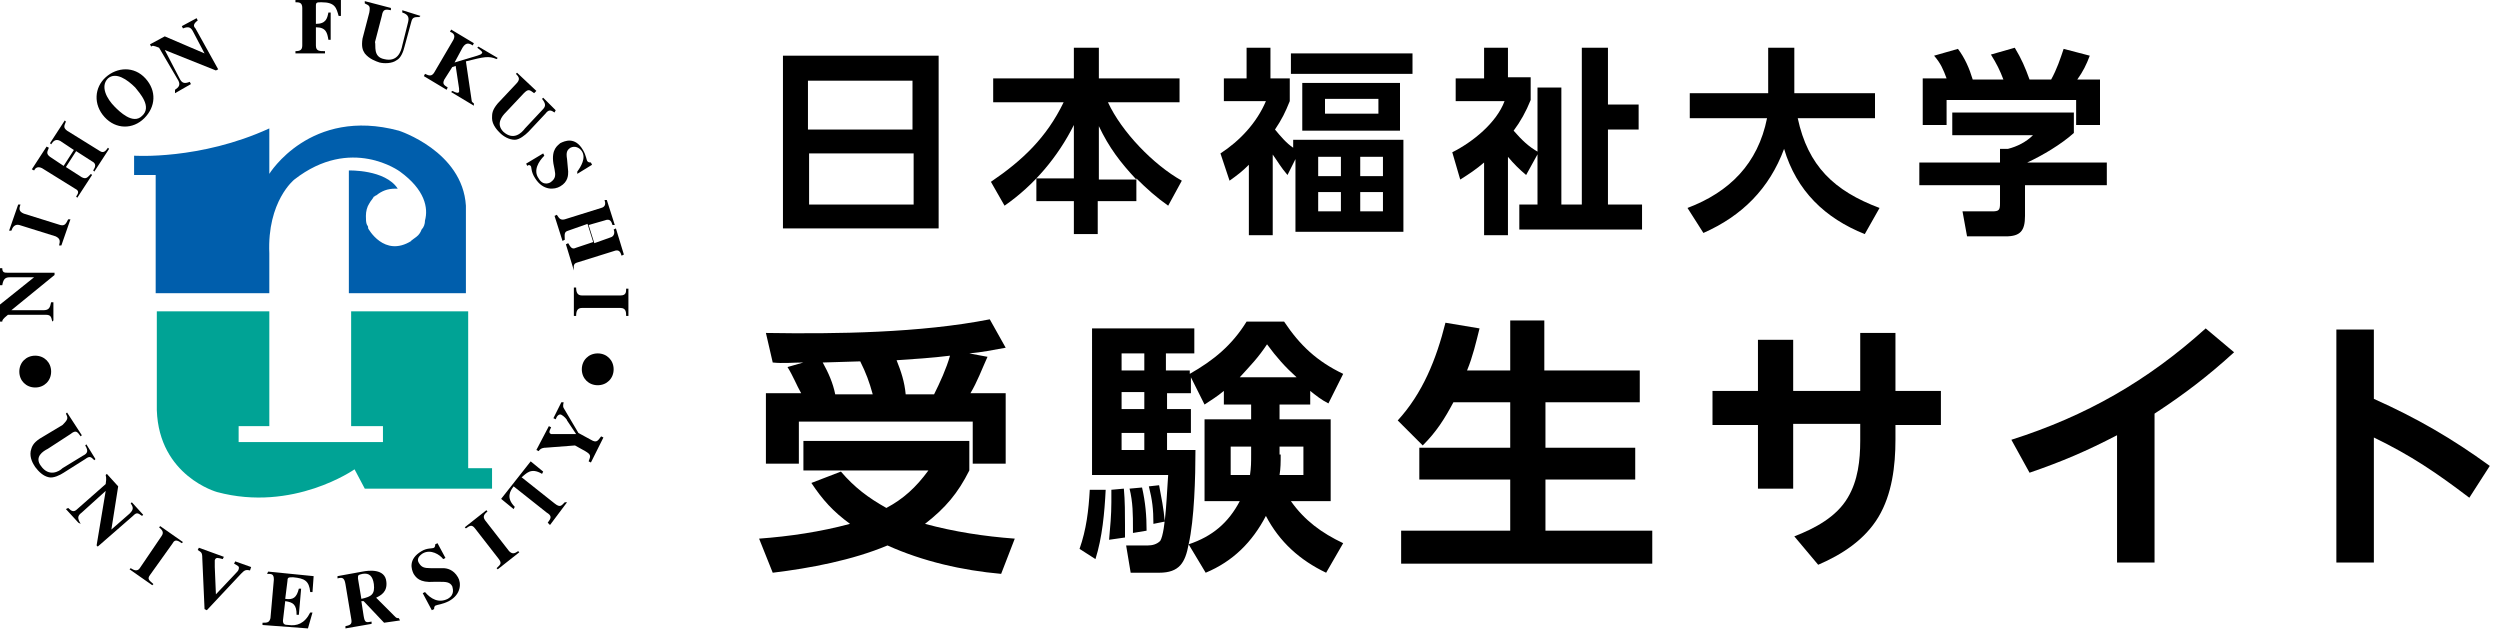 <?xml version="1.0" encoding="utf-8"?>
<!-- Generator: Adobe Illustrator 27.7.0, SVG Export Plug-In . SVG Version: 6.00 Build 0)  -->
<svg version="1.1" id="レイヤー_1" xmlns="http://www.w3.org/2000/svg" xmlns:xlink="http://www.w3.org/1999/xlink" x="0px"
	 y="0px" width="220px" height="56px" viewBox="0 0 220 56" style="enable-background:new 0 0 220 56;" xml:space="preserve">
<style type="text/css">
	.st0{fill:#005EAC;}
	.st1{fill:#00A395;}
</style>
<g>
	<g>
		<g>
			<path class="st0" d="M35.1,11.5c-7.8-2.1-11.4,3.8-11.4,3.8v-4c-6.1,2.8-11.9,2.4-11.9,2.4v1.7h1.9v10.4h10v-3.5
				c-0.2-4.6,2.2-6.5,2.2-6.5c5-3.9,9.3-0.7,9.3-0.7c2.2,1.6,2.5,3.2,2.2,4.3c0,0.3-0.1,0.6-0.3,0.8c-0.1,0.3-0.3,0.5-0.3,0.5
				c-0.2,0.2-0.4,0.3-0.5,0.4c0,0-0.1,0-0.1,0.1c-2.4,1.5-3.8-1.1-3.8-1.1c0-0.1,0-0.2-0.1-0.3c-0.1-0.2-0.1-0.5-0.1-0.8
				c0-0.4,0.1-0.8,0.3-1.1c0.1-0.2,0.3-0.4,0.4-0.6c0.1,0,0.1-0.1,0.2-0.1c0,0,0,0,0,0c0.5-0.4,1-0.6,1.7-0.6c0,0,0.1,0,0.1,0
				c0.1,0,0.1,0,0.1,0c-1.1-1.7-4.3-1.6-4.3-1.6v10.8h10.3v-7.7C40.7,13.3,35.1,11.5,35.1,11.5z"/>
		</g>
		<path class="st1" d="M13.7,27.4h10v10.1H21v1.4h12.7v-1.4h-2.8V27.4h10.3v13.8h2.1V43H32.1l-0.9-1.7c0,0-5.4,3.8-12.1,2
			c0,0-5.1-1.4-5.3-7.2V27.4z"/>
		<path d="M26,0h4v1.4h-0.2c-0.2-0.7-0.3-1.2-1.5-1.2c-0.4,0-0.5,0-0.5,0.3v1.6c0.9,0,1-0.5,1.1-1h0.2v2.4h-0.2
			c-0.1-0.6-0.2-1.1-1.1-1.1v1.6c0,0.5,0.3,0.5,0.8,0.5v0.2H26V4.5c0.4,0,0.6-0.1,0.6-0.5V0.7c0-0.5-0.3-0.5-0.6-0.5V0z"/>
		<path d="M15.4,7.9c0.3-0.2,0.5-0.4,0.3-0.8L14,4.2C13.5,4,13.4,4,13.3,4.1l-0.1-0.2l1.3-0.7L18,4.7l0,0l-1-1.9
			c-0.2-0.4-0.4-0.5-0.9-0.3l-0.1-0.2l1.3-0.7l0.1,0.2c-0.4,0.3-0.4,0.5-0.2,0.7l2,3.6l-0.2,0.1l-4.5-1.8l0,0l1.3,2.5
			c0.2,0.4,0.4,0.5,0.9,0.3l0.1,0.2l-1.4,0.8L15.4,7.9z"/>
		<path d="M12.8,6.9c1,1.1,0.9,2.5-0.1,3.5c-1,1-2.5,1-3.5-0.1c-1-1.1-0.9-2.6,0.1-3.5C10.3,5.9,11.8,5.8,12.8,6.9z M10.1,9.4
			c0.4,0.4,1.6,1.6,2.4,0.8c0.9-0.8-0.2-2-0.6-2.5C11.2,7,10.2,6.3,9.5,6.9C8.8,7.6,9.4,8.7,10.1,9.4z"/>
		<path d="M9.6,13.1l-1.3,2L8.2,15c0.2-0.3,0.3-0.6-0.1-0.8l-1.4-0.9l-0.9,1.4l1.4,0.9c0.4,0.2,0.5,0,0.8-0.3l0.1,0.1l-1.3,2
			l-0.1-0.1C6.9,17,7,16.8,6.6,16.6l-2.9-1.8c-0.4-0.2-0.6,0-0.7,0.2l-0.2-0.1l1.3-2L4.3,13c-0.1,0.3-0.3,0.5,0.1,0.8l1.2,0.8
			l0.9-1.4l-1.2-0.8c-0.4-0.2-0.6,0-0.8,0.3l-0.1-0.1l1.3-2l0.1,0.1c-0.1,0.3-0.3,0.5,0.1,0.8l2.9,1.8c0.3,0.2,0.5,0,0.7-0.3
			L9.6,13.1z"/>
		<path d="M6.2,19.3l-0.8,2.3l-0.2,0c0.1-0.4,0.1-0.6-0.3-0.8l-3.2-1c-0.4-0.1-0.6,0.2-0.7,0.5l-0.2,0l0.8-2.3l0.2,0
			c-0.1,0.3-0.2,0.6,0.3,0.8l3.2,1c0.4,0.1,0.5-0.1,0.7-0.5L6.2,19.3z"/>
		<path d="M4.6,28.3c-0.1-0.4-0.1-0.6-0.6-0.6l-3.3,0c-0.5,0.4-0.5,0.5-0.5,0.6l-0.2,0l0-1.5l3-2.4v0l-2.1,0c-0.4,0-0.6,0.1-0.7,0.7
			H0l0-1.5h0.2C0.2,24,0.4,24,0.7,24l4.1,0l0,0.2l-3.8,3.1v0l2.8,0c0.5,0,0.6-0.2,0.7-0.7h0.2l0,1.6L4.6,28.3z"/>
		<path d="M35.2,54.6l-1.4,0.2L32,52.9l-0.2,0l0.2,1.3c0.1,0.6,0.2,0.6,0.7,0.5l0,0.2l-2.3,0.4l0-0.2c0.5-0.1,0.6-0.2,0.5-0.7
			l-0.5-3c-0.1-0.6-0.3-0.6-0.7-0.5l0-0.2l2.2-0.4c0.5-0.1,2-0.3,2.1,0.9c0.1,0.9-0.5,1.2-0.9,1.4l1.7,1.7c0.1,0.1,0.2,0.1,0.3,0.1
			L35.2,54.6z M31.8,52.7c0.9-0.2,1.2-0.4,1.1-1.3c-0.1-0.7-0.4-1-1-0.9c-0.4,0.1-0.4,0.1-0.4,0.4L31.8,52.7z"/>
		<path d="M23.6,50.3l4,0.4l-0.1,1.4l-0.2,0c-0.1-1-0.5-1.2-1.5-1.3c-0.4,0-0.5,0-0.5,0.3l-0.2,1.6c0.7,0.1,1-0.1,1.2-0.9l0.2,0
			l-0.2,2.3l-0.2,0c0-0.9-0.3-1.1-1-1.2l-0.2,1.7c0,0.3,0.1,0.4,0.5,0.4c0.7,0.1,1.4-0.1,1.9-1.1l0.2,0l-0.4,1.4L23.1,55l0-0.2
			c0.4,0,0.6,0,0.7-0.4l0.3-3.4c0-0.5-0.2-0.5-0.6-0.5L23.6,50.3z"/>
		<path d="M22,50.2c-0.4-0.1-0.5,0-0.8,0.3l-3,3.2l-0.2-0.1l-0.2-4.5c0-0.5-0.1-0.5-0.4-0.7l0.1-0.2l2.2,0.8l-0.1,0.2
			c-0.4-0.1-0.6-0.2-0.7,0.1c0,0.1,0,0.5,0,0.6l0.1,2.4l1.7-1.8c0.1-0.1,0.3-0.3,0.3-0.4c0.1-0.3-0.1-0.3-0.4-0.5l0.1-0.2l1.4,0.5
			L22,50.2z"/>
		<path d="M13.4,51.5l-2-1.4l0.1-0.1c0.3,0.2,0.6,0.3,0.8,0l1.9-2.8c0.3-0.4,0-0.6-0.2-0.8l0.1-0.1l2,1.4L16,47.8
			c-0.3-0.2-0.6-0.4-0.8,0l-2,2.8c-0.3,0.4,0,0.5,0.3,0.8L13.4,51.5z"/>
		<path d="M6,44.7c0.3,0.3,0.5,0.4,0.8,0.1l2.5-2.2c0.1-0.6,0-0.7,0-0.8l0.1-0.1l1,1.1l-0.6,3.8l0,0l1.6-1.4
			c0.3-0.3,0.4-0.5,0.1-0.9l0.1-0.1l1,1.1l-0.1,0.1c-0.4-0.3-0.5-0.3-0.8,0l-3.1,2.7l-0.1-0.1l0.8-4.8l0,0l-2.1,1.9
			c-0.4,0.3-0.4,0.5-0.1,1L6.9,46l-1.1-1.2L6,44.7z"/>
		<path d="M8.3,40.5c-0.3-0.3-0.4-0.4-0.8-0.1l-1.9,1.2c-0.3,0.2-0.9,0.5-1.3,0.4c-0.5-0.1-0.9-0.5-1.2-0.9
			c-0.2-0.3-0.5-0.8-0.4-1.4c0.1-0.4,0.2-0.7,0.8-1.1l2-1.2C6,36.9,6,36.8,5.8,36.4l0.1-0.1l1.3,2l-0.1,0.1
			c-0.3-0.4-0.4-0.6-0.9-0.2l-2,1.3C3.8,39.7,3,40.2,3.6,41c0.7,1,1.6,0.5,1.9,0.2l1.8-1.1c0.4-0.2,0.5-0.4,0.2-0.9l0.1-0.1l0.8,1.3
			L8.3,40.5z"/>
		<path d="M39,49.2c-0.3-0.4-1.1-0.9-1.8-0.5c-0.3,0.2-0.6,0.5-0.3,0.9c0.2,0.3,0.4,0.4,1,0.4L39,50c0.3,0,0.9,0.1,1.3,0.8
			c0.3,0.5,0.3,1.5-0.8,2.1c-0.6,0.3-1,0.3-1.2,0.4c-0.1,0.1-0.1,0.2-0.1,0.3l-0.2,0.1l-0.8-1.5l0.2-0.1c0.5,0.6,1.2,1,2,0.6
			c0.7-0.4,0.4-1,0.4-1.1c-0.2-0.4-0.6-0.4-1.1-0.4l-0.5,0c-1.3,0.1-1.6-0.4-1.8-0.7c-0.2-0.4-0.5-1.3,0.7-2
			c0.5-0.3,0.9-0.2,1.1-0.3c0.1-0.1,0.1-0.2,0.1-0.3l0.2-0.1l0.7,1.3L39,49.2z"/>
		<path d="M45.7,48.6l-1.9,1.5L43.7,50c0.3-0.3,0.5-0.4,0.2-0.8l-2.1-2.7c-0.3-0.4-0.5-0.2-0.8,0l-0.1-0.1l1.9-1.5l0.1,0.1
			c-0.2,0.2-0.5,0.4-0.2,0.8l2.1,2.7c0.3,0.3,0.5,0.2,0.8,0L45.7,48.6z"/>
		<path d="M49.9,44.2l-1.5,2L48.2,46c0.3-0.4,0.4-0.6-0.1-0.9l-2.9-2.3c-0.3,0.4-0.7,1,0.1,1.8l-0.1,0.2l-1.1-0.9l2.6-3.3l1.1,0.9
			l-0.1,0.2c-1-0.6-1.4,0-1.8,0.3l2.9,2.3c0.5,0.4,0.6,0.2,0.9-0.1L49.9,44.2z"/>
		<path d="M49.6,35.4c0,0.1-0.1,0.3,0,0.5l1.3,2.2l1.1,0.6c0.5,0.3,0.6,0.1,0.9-0.3l0.2,0.1L52,40.7l-0.2-0.1
			c0.2-0.5,0.2-0.6-0.3-0.9l-0.9-0.5L48,39.4c-0.1,0-0.4,0-0.6,0.3l-0.2-0.1l1.1-2.1l0.2,0.1c-0.2,0.4-0.2,0.5,0,0.6
			c0.1,0,0.3,0,0.4,0l1.8,0L49.9,37c0-0.1-0.3-0.4-0.5-0.5c-0.2-0.1-0.4,0.1-0.5,0.4l-0.2-0.1l0.7-1.4L49.6,35.4z"/>
		<path d="M50.5,27.7l0-2.4h0.2c0,0.4,0.1,0.7,0.5,0.7l3.4,0c0.5,0,0.5-0.3,0.5-0.6h0.2v2.4l-0.2,0c0-0.3,0-0.7-0.5-0.7l-3.4,0
			c-0.4,0-0.5,0.3-0.5,0.7H50.5z"/>
		<path d="M50.5,23.8l-0.7-2.3l0.2-0.1c0.2,0.3,0.3,0.6,0.7,0.4l1.5-0.5l-0.5-1.6L50,20.3c-0.4,0.1-0.3,0.4-0.3,0.8l-0.2,0.1
			l-0.7-2.2l0.2-0.1c0.2,0.3,0.3,0.5,0.7,0.4l3.2-1c0.4-0.1,0.4-0.4,0.3-0.7l0.2,0l0.7,2.2l-0.2,0c-0.1-0.3-0.2-0.6-0.7-0.4
			l-1.4,0.4l0.5,1.6l1.4-0.5c0.4-0.1,0.4-0.5,0.3-0.7l0.2-0.1l0.7,2.3l-0.2,0.1c-0.1-0.3-0.2-0.6-0.7-0.4l-3.2,1
			c-0.4,0.1-0.3,0.4-0.3,0.7L50.5,23.8z"/>
		<path d="M50.8,15.1c0.3-0.4,0.8-1.2,0.4-1.8c-0.2-0.3-0.6-0.5-1-0.3c-0.3,0.2-0.4,0.4-0.3,1l0.1,1.1c0,0.3,0,0.9-0.7,1.3
			c-0.5,0.3-1.5,0.4-2.2-0.7c-0.4-0.6-0.3-1-0.4-1.1c-0.1-0.1-0.2-0.1-0.3,0l-0.1-0.2l1.5-0.9l0.1,0.2c-0.5,0.5-1,1.3-0.5,2
			c0.4,0.7,1,0.4,1.1,0.3c0.4-0.3,0.4-0.6,0.3-1.1l-0.1-0.5c-0.2-1.3,0.4-1.6,0.6-1.8c0.4-0.2,1.3-0.6,2,0.6c0.3,0.5,0.3,0.9,0.4,1
			c0.1,0.1,0.2,0.1,0.3,0.1l0.1,0.2l-1.3,0.8L50.8,15.1z"/>
		<path d="M48.8,9.9c-0.3-0.2-0.5-0.3-0.8,0.1l-1.5,1.6c-0.3,0.3-0.8,0.7-1.2,0.7c-0.5,0-1-0.3-1.3-0.6c-0.2-0.2-0.7-0.7-0.7-1.3
			c0-0.4,0-0.7,0.5-1.3l1.6-1.7c0.4-0.4,0.3-0.6,0-0.9l0.1-0.1l1.7,1.6L47,8.2c-0.4-0.3-0.5-0.4-0.9,0l-1.6,1.7
			c-0.3,0.3-0.9,1-0.2,1.7c0.9,0.8,1.6,0.1,1.9-0.3l1.5-1.6c0.3-0.3,0.4-0.5,0-1l0.1-0.1l1.1,1.1L48.8,9.9z"/>
		<path d="M41.7,9.3l-2-1.2l0.1-0.1c0.4,0.2,0.5,0.2,0.6,0.1c0-0.1,0-0.2,0-0.3l-0.3-2l-0.3,0.1L39.1,7c-0.2,0.4,0,0.5,0.3,0.7
			l-0.1,0.2l-2-1.2l0.1-0.2c0.4,0.2,0.6,0.2,0.8-0.1l1.7-2.9c0.2-0.4,0-0.6-0.3-0.7l0.1-0.2l2,1.2l-0.1,0.2
			c-0.3-0.2-0.6-0.3-0.9,0.2L40,5.5L42,4.9c0.3-0.1,0.3-0.1,0.4-0.2c0.1-0.1,0-0.2-0.4-0.5l0.1-0.1l1.7,1l-0.1,0.1
			c-0.7-0.3-1.1-0.2-2.7,0.2l0.5,3.4c0,0.2,0.1,0.2,0.2,0.3L41.7,9.3z"/>
		<path d="M36.9,1.5c-0.4,0-0.6,0-0.7,0.4l-0.6,2.2c-0.1,0.4-0.3,1-0.7,1.2c-0.4,0.3-1.1,0.3-1.5,0.2c-0.3-0.1-0.9-0.3-1.3-0.8
			c-0.2-0.3-0.3-0.6-0.2-1.3l0.6-2.3c0.1-0.6,0-0.6-0.4-0.8l0-0.2l2.3,0.6l0,0.2c-0.5-0.1-0.7-0.1-0.8,0.5l-0.6,2.3
			C33.1,4,32.8,5,33.8,5.2C35,5.5,35.3,4.5,35.4,4L35.9,2C36,1.6,36,1.3,35.4,1.1l0-0.2L37,1.4L36.9,1.5z"/>
		<path d="M3.1,34.1c0.8,0,1.4-0.6,1.4-1.4c0-0.8-0.6-1.4-1.4-1.4c-0.8,0-1.4,0.6-1.4,1.4C1.7,33.5,2.3,34.1,3.1,34.1z"/>
		<path d="M52.6,33.9c0.8,0,1.4-0.6,1.4-1.4c0-0.8-0.6-1.4-1.4-1.4c-0.8,0-1.4,0.6-1.4,1.4C51.2,33.3,51.8,33.9,52.6,33.9z"/>
	</g>
</g>
<g>
	<path d="M82.6,4.9v15.2H68.9V4.9H82.6z M80.3,11.4V7.1h-9.2v4.3H80.3z M71.2,18h9.2v-4.5h-9.2V18z"/>
	<path d="M94.5,11c-1.4,2.8-3.5,5.3-6.1,7.1L87.2,16c2.8-1.9,4.9-3.9,6.4-7h-6.2V6.9h7.1V4.2h2.2v2.7h7.1V9h-6.3
		c1.2,2.6,4,5.5,6.5,6.9l-1.2,2.2c-1-0.7-1.9-1.5-2.8-2.4v2h-3.4v2.9h-2.1v-2.9h-3.3v-2h3.3V11z M100,15.8c-1.4-1.5-2.4-2.8-3.3-4.7
		v4.7H100z"/>
	<path d="M112,20.7h-2.1v-6.2c-0.6,0.6-1,0.9-1.7,1.4l-0.8-2.4c1.7-1.1,3.2-2.7,4-4.6h-3.7v-2h2V4.2h2.1v2.7h1.7v2
		c-0.4,1-0.7,1.6-1.3,2.5c0.5,0.6,1,1.2,1.6,1.6v-0.7h9.7v8.1H114v-6.4l-0.7,1.4c-0.6-0.7-0.8-1.1-1.3-1.8V20.7z M124.3,6.5h-10.7
		V4.7h10.7V6.5z M123.2,11.5h-8.6V7.3h8.6V11.5z M116,13.8v1.7h2v-1.7H116z M116,16.9v1.7h2v-1.7H116z M116.6,8.7V10h4.7V8.7H116.6z
		 M119.7,13.8v1.7h2v-1.7H119.7z M119.7,16.9v1.7h2v-1.7H119.7z"/>
	<path d="M132.7,20.7h-2.1v-6.4c-0.7,0.6-1.3,1-2.1,1.5l-0.7-2.4c1.8-0.9,3.9-2.6,4.6-4.5h-4.3v-2h2.5V4.2h2.1v2.6h2v2
		c-0.4,1-0.9,1.9-1.5,2.7c0.7,0.8,1.3,1.4,2.2,1.9l-1.1,2c-0.6-0.5-1.1-1-1.6-1.6V20.7z M141.5,4.2v5h2.7v2.2h-2.7V18h3v2.2h-10.8
		V18h1.6V7.7h2.1V18h1.8V4.2H141.5z"/>
	<path d="M148.7,10.4V8.2h6.9v-4h2.3v3.7c0,0.1,0,0.2,0,0.3h7.1v2.2h-6.8c0.9,4.2,3.2,6.4,7.2,7.9l-1.3,2.3c-3.5-1.4-6-3.8-7.1-7.5
		c-1.3,3.5-3.7,5.9-7.1,7.4l-1.4-2.2c3.7-1.4,6.2-3.9,7-7.9H148.7z"/>
	<path d="M182.5,11.7c-1.1,1-2.8,2-4.1,2.6h7v2h-7.2v2.7c0,1.3-0.4,1.8-1.7,1.8h-3.4l-0.4-2.2h2.6c0.6,0,0.7-0.1,0.7-0.7v-1.6h-7.1
		v-2h7.1v-1.2h0.7c0.8-0.2,1.6-0.6,2.2-1.2h-7.1v-2h10.7V11.7z M170.2,4.9l2.1-0.6c0.6,0.8,1,1.7,1.3,2.7h2.7
		c-0.3-0.8-0.6-1.4-1.1-2.2l2.1-0.6c0.6,1,0.9,1.7,1.3,2.8h1.9c0.5-0.9,0.8-1.8,1.1-2.7l2.3,0.6c-0.3,0.8-0.6,1.4-1.1,2.1h2V11h-2.1
		V8.8h-11.4V11h-2.1V6.9h2.1C171,6.1,170.8,5.6,170.2,4.9z"/>
</g>
<g>
	<path d="M81.7,41.4h-11v-2.6h14.6v2.6c-1,2-2.1,3.3-3.9,4.7c2.6,0.7,5.2,1.1,7.9,1.3l-1.2,3.1c-3.4-0.3-6.9-1.1-10-2.5
		c-3.1,1.3-6.8,2-10.1,2.4l-1.2-3c2.7-0.2,5.4-0.6,8-1.3c-1.5-1.1-2.4-2.1-3.4-3.6l2.6-1c1.2,1.4,2.4,2.3,4,3.2
		C79.5,43.9,80.6,42.9,81.7,41.4z M69.3,32.3l1.4-0.4c-0.9,0-1.8,0.1-2.7,0l-0.6-2.6c6.2,0.1,13.6,0,19.7-1.2l1.4,2.5
		c-1.1,0.2-2.1,0.4-3.2,0.5l1.6,0.3c-0.5,1.1-0.9,2.2-1.5,3.2h3.1v6.2h-2.9v-3.7H70.3v3.7h-2.9v-6.2h3.1
		C70.1,33.9,69.8,33.1,69.3,32.3z M76.8,34.7c-0.3-1.1-0.6-1.9-1.1-2.9l-3.3,0.1c0.5,0.9,0.9,1.8,1.1,2.8H76.8z M82.2,34.7
		c0.5-1,1.1-2.3,1.4-3.4c-1.6,0.2-3.2,0.3-4.7,0.4c0.4,1,0.7,1.9,0.8,3H82.2z"/>
	<path d="M96.4,49.2L95,48.3c0.6-1.7,0.8-3.4,0.9-5.2l1.4,0C97.2,45.1,97,47.3,96.4,49.2z M115.3,35.6h-2.7v1.3h4.5v7.2h-3.5
		c1.2,1.7,2.7,2.8,4.6,3.7l-1.5,2.6c-2.3-1.1-4.1-2.7-5.3-5c-1.2,2.3-2.9,4-5.3,5l-1.5-2.5c-0.3,1.6-0.8,2.5-2.6,2.5h-2.5l-0.4-2.4
		h1.9c0.4,0,0.8-0.1,1.1-0.4c0.5-0.8,0.6-4.7,0.7-5.8h-6.7V28.9h9v2.2h-2.5v1.5h2.1v0.3c2.1-1.2,3.7-2.5,5-4.6h3.3
		c1.4,2.1,2.9,3.5,5.2,4.6l-1.3,2.6c-0.6-0.3-1.1-0.7-1.6-1.1V35.6z M99,46.2v1.1l-1.4,0.2c0.1-1.1,0.2-2.2,0.2-3.3
		c0-0.4,0-0.7,0-1.1l1.1-0.1C99,44.1,99,45.2,99,46.2z M98.7,31.1v1.5h2v-1.5H98.7z M98.7,34.5V36h2v-1.5H98.7z M98.7,38.1v1.5h2
		v-1.5H98.7z M100.9,46.7l-1.2,0.2v-0.4c0-1.2,0-2.3-0.3-3.5l1.1-0.1C100.8,44.2,100.9,45.4,100.9,46.7z M102.5,45.9l-1,0.2
		c0-1.3-0.1-2.1-0.4-3.3l0.9-0.1C102.2,43.8,102.4,44.7,102.5,45.9z M106,35.6l-1.2-2.4v1.4h-2.1V36h2.1v2.1h-2.1v1.5h2.5
		c0,2.4-0.1,6.1-0.6,8.3c2.1-0.7,3.5-1.9,4.5-3.8H106v-7.2h4.1v-1.3h-2.4v-1.2C107.1,34.9,106.6,35.2,106,35.6z M108.3,39.3v2.5h1.7
		c0.1-0.7,0.1-1.1,0.1-1.8v-0.7H108.3z M114.1,33.2c-1-0.9-1.8-1.8-2.6-2.9c-0.8,1.2-1.4,1.8-2.4,2.9H114.1z M112.7,40
		c0,0.7,0,1.2-0.1,1.8h2.1v-2.5h-2.1V40z"/>
	<path d="M125.2,39.2L123,37c2.2-2.4,3.4-5.4,4.2-8.6l3,0.5c-0.3,1.2-0.6,2.5-1.1,3.7h3.8v-4.4h3v4.4h8.4v2.8H136v4h7.9v2.8H136v4.5
		h9.4v2.9h-22.1v-2.9h9.6v-4.5h-8v-2.8h8v-4h-5C127.1,36.9,126.4,38,125.2,39.2z"/>
	<path d="M150.7,37.4v-3h4v-4.5h3.1v4.5h5.9v-5.1h3.1v5.1h4v3h-4v1.3c0,2.3-0.3,4.8-1.5,6.8c-1.2,2-3.2,3.3-5.3,4.2l-2.1-2.5
		c1.8-0.7,3.7-1.7,4.7-3.4c0.9-1.5,1.1-3.3,1.1-5v-1.5h-5.9V43h-3.1v-5.6H150.7z"/>
	<path d="M189.6,49.5h-3.3V38.3c-2.7,1.4-4.8,2.3-7.7,3.3l-1.6-2.9c6.6-2.1,12-5.2,17.1-9.8l2.5,2.1c-2.3,2.1-4.4,3.7-7,5.4V49.5z"
		/>
	<path d="M219.1,41l-1.8,2.8c-2.9-2.2-5.1-3.7-8.4-5.3v11h-3.3V29h3.3v6.1C212.7,36.8,215.8,38.6,219.1,41z"/>
</g>
</svg>
